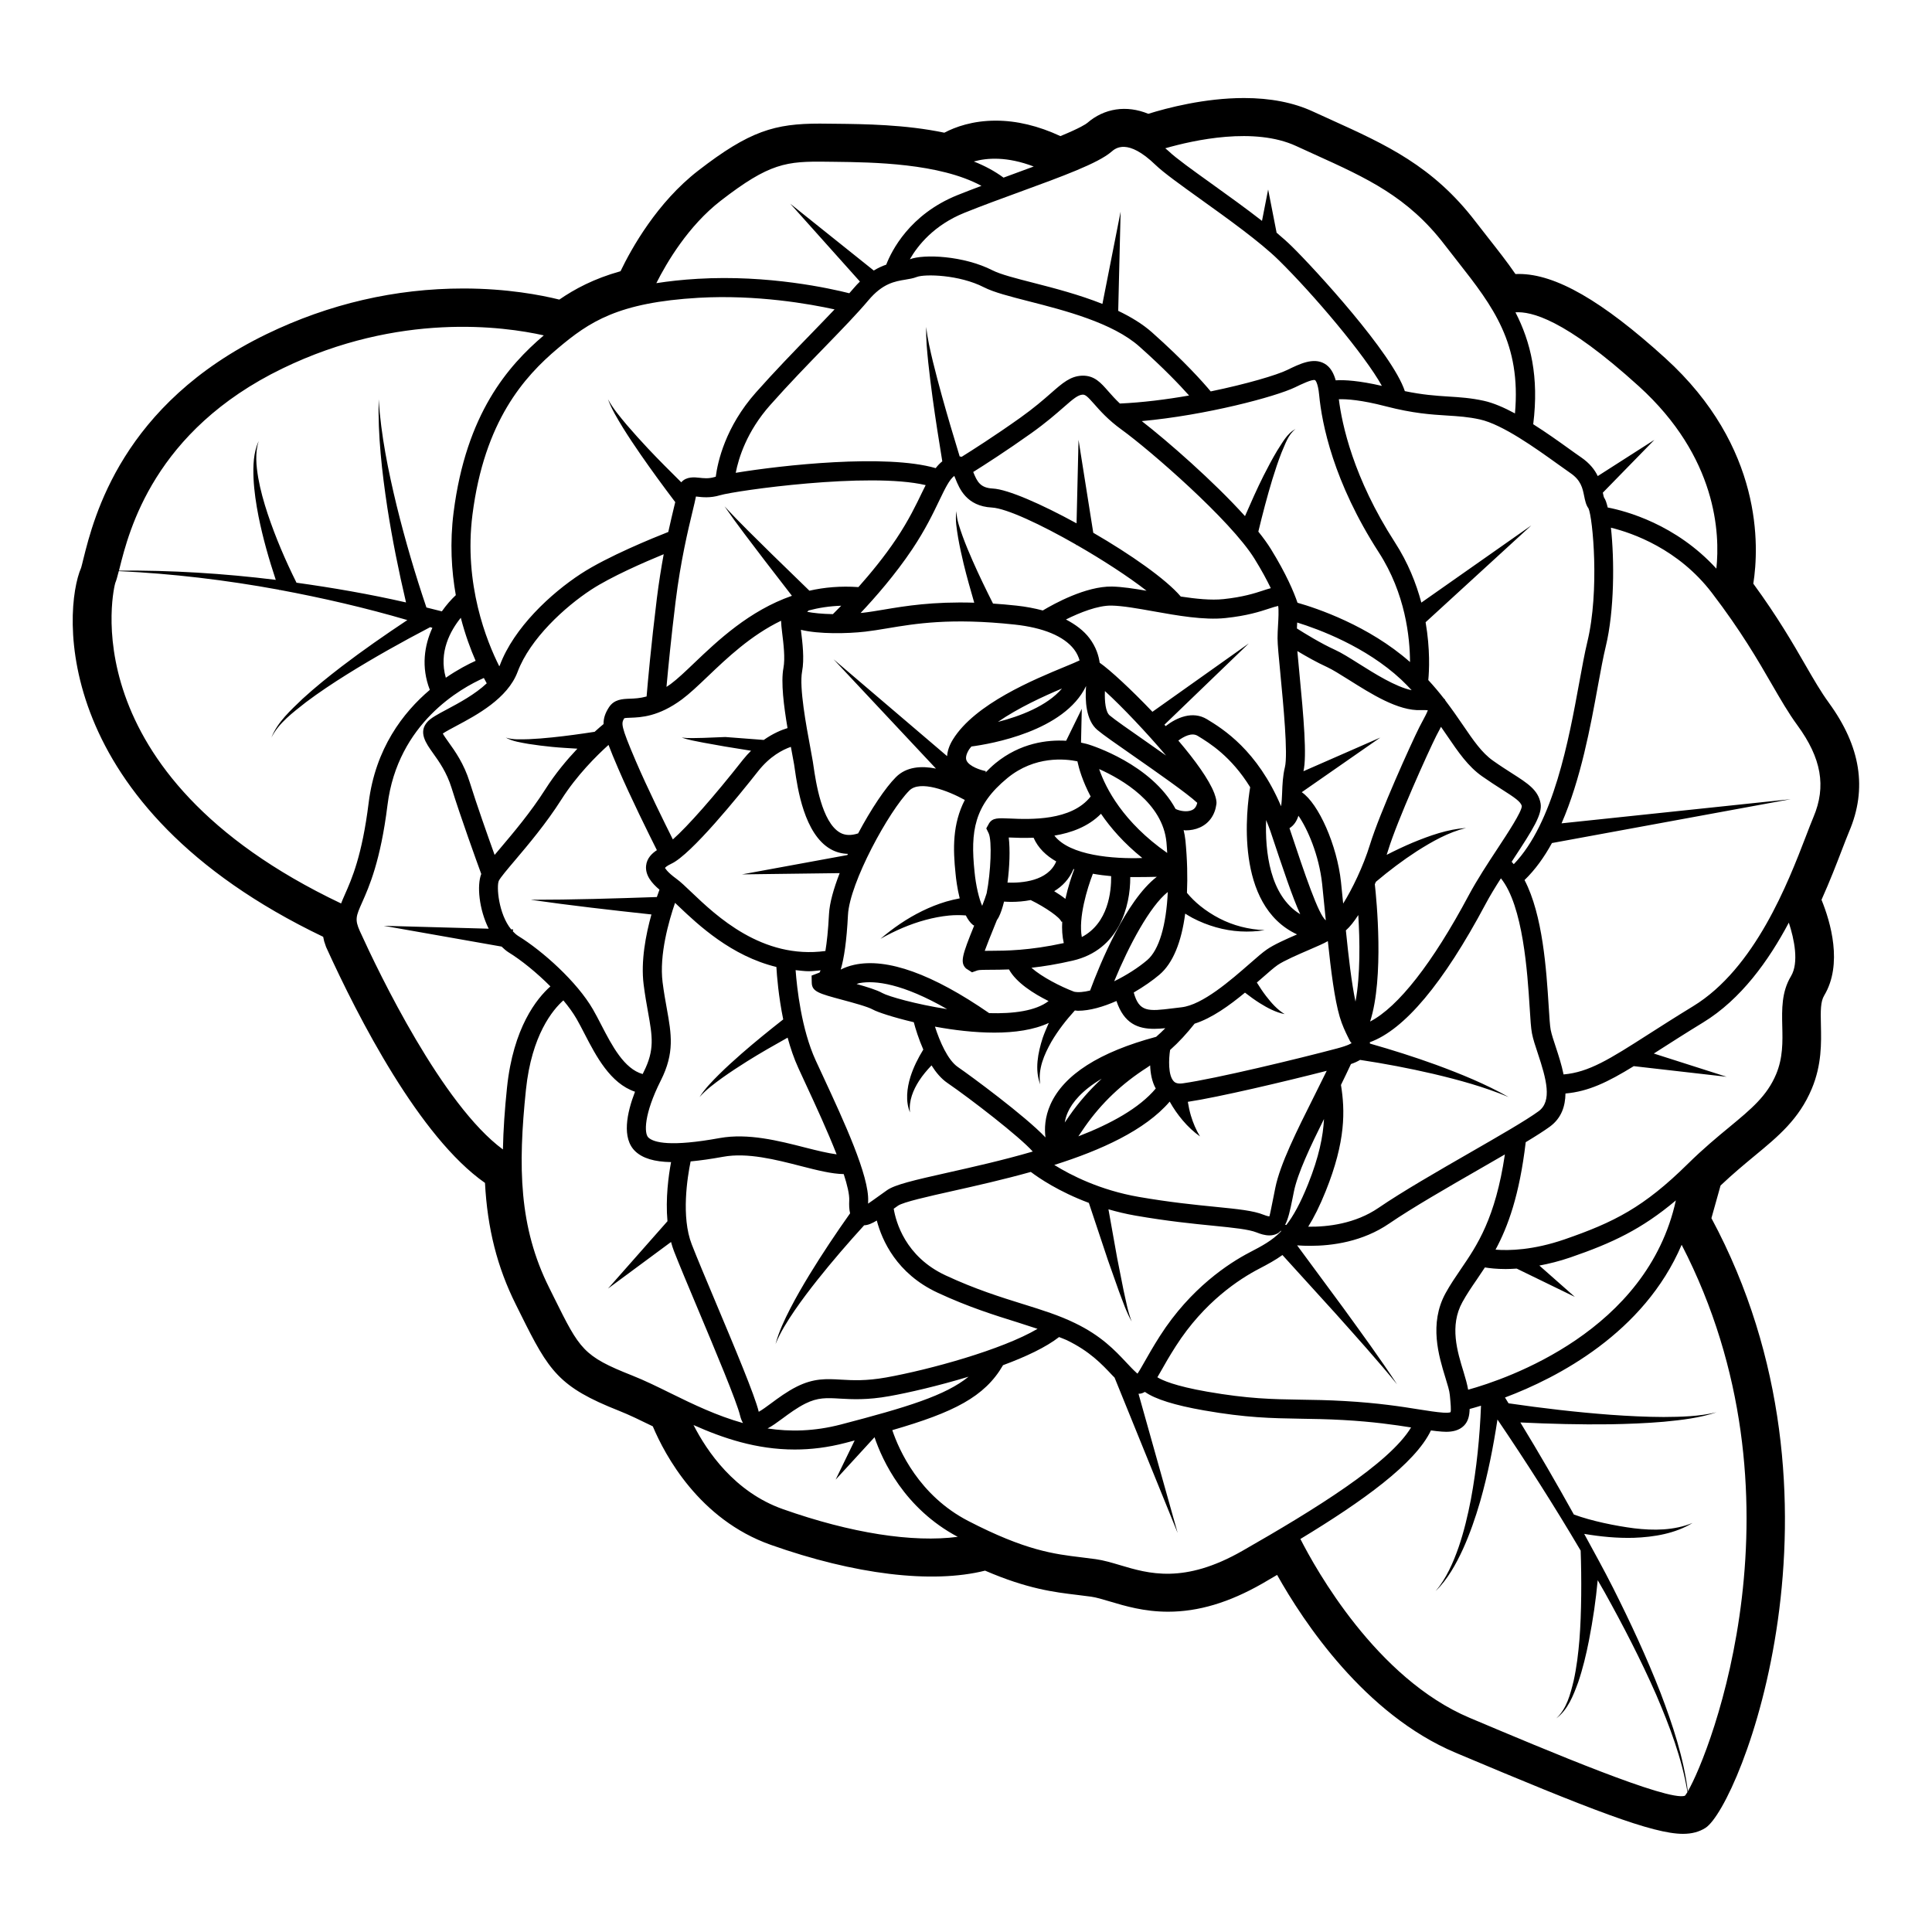 <?xml version="1.0" encoding="UTF-8"?>
<!-- Uploaded to: ICON Repo, www.iconrepo.com, Generator: ICON Repo Mixer Tools -->
<svg fill="#000000" width="800px" height="800px" version="1.1" viewBox="144 144 512 512" xmlns="http://www.w3.org/2000/svg">
 <path d="m628.66 330.23c-2.086-2.848-4.012-6.184-6.238-10.035-3.293-5.715-7.332-12.695-13.777-21.52 1.543-9.785 2.648-36.188-23.355-59.793-16.746-15.199-29.07-22.277-38.758-22.277-0.316 0-0.621 0.004-0.918 0.02-2.231-3.254-4.676-6.348-7.203-9.566-1.113-1.41-2.242-2.848-3.375-4.328-11.297-14.758-23.789-20.418-38.25-26.973l-4.894-2.227c-5.109-2.359-11.23-3.551-18.211-3.551-10.418 0-20.367 2.621-25.367 4.18-5.793-2.383-11.688-1.465-16.168 2.418-0.316 0.266-1.734 1.27-7.125 3.492-5.844-2.719-11.602-4.098-17.129-4.098-6.141 0-10.715 1.664-13.633 3.195-10.348-2.172-21.262-2.289-28.723-2.367l-4.277-0.043c-11.898 0-18.566 1.883-32.23 12.465-10.891 8.43-17.672 20.598-20.582 26.656-7.094 1.98-12.16 4.727-16.219 7.516-4.84-1.199-13.855-2.941-25.414-2.941-18.051 0-35.586 4.066-52.129 12.07-38.344 18.586-45.797 48.418-48.598 59.652-0.266 1.062-0.453 1.891-0.586 2.293-4.867 11.168-8.328 63.078 64.145 97.793l0.266 1.203 0.504 1.496c8.566 18.852 24.801 50.43 42.113 62.523 0.637 12.07 3.238 22.344 8.156 32.188l1.367 2.75c7.43 14.969 10.031 19.141 25.988 25.449 2.781 1.098 5.785 2.57 8.961 4.121 3.184 7.57 12.258 24.691 31.285 31.414 22.172 7.844 42.652 10.367 56.773 6.832 11.289 4.863 18.297 5.699 24.531 6.445 1.195 0.145 2.387 0.289 3.594 0.457 1.344 0.191 3.019 0.695 4.941 1.266 4.055 1.211 9.094 2.715 15.434 2.715 8.031 0 16.168-2.43 24.957-7.453l3.934-2.301c6.961 12.418 23.191 36.969 47.297 47.125 35.945 15.16 52.262 21.496 60.27 21.496 2.344 0 4.293-0.52 5.953-1.578 9.035-5.75 41.594-87.148 1.578-161.58l2.422-8.656c3.246-3.074 6.246-5.562 8.934-7.789 6.367-5.254 11.859-9.789 15.242-17.863 2.656-6.34 2.527-12.172 2.418-16.863-0.098-3.809-0.102-6.227 0.867-7.836 4.988-8.309 1.684-19.492-0.707-25.367 2.242-4.996 4.039-9.664 5.41-13.238 0.734-1.895 1.367-3.547 1.914-4.856 4.844-11.363 3.062-22.543-5.387-34.129zm-12.34 85.719c0.105 4.117 0.195 8.375-1.629 12.727-2.422 5.773-6.602 9.219-12.367 13.992-3.246 2.676-6.918 5.719-11.02 9.754-11.68 11.523-19.547 15.488-32.738 20.043-8.266 2.84-14.629 2.996-18.234 2.707 3.305-6.125 6.344-14.453 8-28.48 2.656-1.598 4.883-3.019 6.402-4.125 3.074-2.254 4.086-5.422 4.133-8.781 6.086-0.527 11.203-3.004 18.098-7.246l24.609 2.816-19.297-6.16c0.422-0.277 0.805-0.52 1.25-0.797 3.367-2.156 7.238-4.637 11.809-7.43 10.078-6.156 17.375-16.402 22.723-26.461 1.445 4.402 2.727 10.609 0.57 14.199-2.519 4.18-2.41 8.785-2.309 13.242zm-328.21-183.07c-9.461 8.062-20.57 20.711-23.902 46.895-1.027 8.07-0.559 15.488 0.586 21.949-1.211 1.133-2.5 2.59-3.699 4.293-1.359-0.359-2.727-0.684-4.086-1.023-2.988-8.82-5.644-17.855-7.883-26.953-2.242-9.266-4.16-18.656-4.777-28.227-0.227 9.598 0.867 19.211 2.301 28.719 1.316 8.43 2.992 16.781 4.953 25.121-9.645-2.203-19.332-3.879-29.086-5.238l0.047-0.02c-2.906-5.824-5.527-11.945-7.613-18.176-1.031-3.129-1.934-6.301-2.508-9.543-0.539-3.219-0.891-6.59 0.105-9.793-1.402 3.066-1.496 6.59-1.355 9.93 0.16 3.379 0.676 6.731 1.32 10.039 1.148 5.703 2.731 11.27 4.57 16.816-13.805-1.699-27.695-2.574-41.559-2.449 0.055-0.207 0.098-0.352 0.152-0.574 2.492-9.98 9.109-36.492 43.223-53.016 30.895-14.973 58.613-11.125 69.211-8.75zm290.21 13.488c20.711 18.801 21.52 39.059 20.535 48.324-10.758-11.789-24.059-15.289-28.793-16.199-0.293-1.219-0.605-2.141-0.945-2.586-0.105-0.188-0.246-0.816-0.352-1.344l13.664-14-15.008 9.602c-0.789-1.648-2.106-3.379-4.398-4.957-0.926-0.629-2.023-1.422-3.266-2.312-2.691-1.934-5.992-4.293-9.438-6.469 1.578-12.59-0.676-21.809-4.707-29.664 4.102-0.238 12.863 1.602 32.707 19.605zm-26.371 233.02c2.527-0.48 5.262-1.137 8.262-2.172 11.039-3.797 18.836-7.453 27.91-15.094-7.602 34.641-44.723 47.309-55.051 50.168-0.23-1.387-0.66-2.91-1.199-4.684-1.684-5.461-3.769-12.254-0.336-18.5 1.137-2.074 2.434-3.984 3.82-5.996 0.711-1.039 1.426-2.106 2.156-3.223 1.266 0.207 3.098 0.422 5.512 0.422 0.898 0 1.898-0.051 2.922-0.117l15.402 7.496zm-20.77 0.887c-1.445 2.125-2.82 4.125-4.082 6.418-4.449 8.113-1.797 16.703-0.055 22.391 0.574 1.867 1.078 3.481 1.168 4.555l0.055 0.543c0.145 1.543 0.344 3.637 0.137 4.062-0.012 0-0.383 0.238-1.91 0.125-1.891-0.137-3.977-0.473-6.516-0.871-4.519-0.727-10.715-1.699-19.629-2.207-4.453-0.258-8.172-0.316-11.699-0.363-7.453-0.117-13.879-0.227-24.719-2.117-8.559-1.496-11.922-3.019-13.215-3.82 0.301-0.508 0.578-0.984 0.918-1.578 0.973-1.734 2.231-3.953 3.977-6.676 7.527-11.766 16.898-17.816 22.059-20.5 2.277-1.188 4.297-2.281 6.191-3.641l14.148 15.578c5.492 6.16 11.02 12.281 16.223 18.676-4.535-6.902-9.418-13.566-14.262-20.258l-12.219-16.559c1.043 0.082 2.207 0.125 3.481 0.125 5.894 0 13.914-1.109 20.93-5.914 6.133-4.195 15.559-9.613 23.875-14.395 2.387-1.367 4.644-2.676 6.777-3.914-2.523 16.945-7.336 24.055-11.633 30.34zm-152.35 28.77c-5.344 0.953-8.867 0.754-11.965 0.574-3.856-0.227-7.184-0.406-11.699 1.848-2.609 1.305-4.938 3.039-6.82 4.43-1.055 0.781-2.414 1.785-3.269 2.242-0.012-0.047-0.02-0.086-0.031-0.109-0.977-4.133-6.332-16.895-11.516-29.227-2.539-6.031-4.867-11.586-6.211-15.035-2.848-7.301-1.145-17.871-0.297-21.98 2.527-0.238 5.387-0.641 8.625-1.23 6.402-1.18 13.93 0.754 20.566 2.457 4.336 1.113 8.191 2.086 11.383 2.133 0.938 2.887 1.531 5.375 1.461 6.988-0.055 1.152-0.031 2.344 0.227 3.406-3.769 5.32-7.356 10.691-10.742 16.223-1.785 2.934-3.508 5.906-5.082 8.949-1.559 3.043-3.059 6.176-3.93 9.48 1.27-3.168 3.113-6.031 5.012-8.836 1.914-2.797 3.965-5.496 6.066-8.148 3.961-4.977 8.133-9.82 12.402-14.496 1.031-0.023 2.125-0.516 3.352-1.258 1.367 5.203 5.234 14.062 16.113 19.121 8.141 3.789 15.094 5.965 21.23 7.875 1.867 0.586 3.562 1.137 5.254 1.703-9.406 5.543-28.57 10.812-40.129 12.891zm21.855-0.207c-6.117 4.988-16.277 8.082-33.852 12.672-7.055 1.832-13.473 1.949-19.418 1.047 1.219-0.641 2.504-1.566 3.926-2.621 1.809-1.34 3.859-2.852 6.07-3.965 3.316-1.652 5.637-1.535 9.16-1.324 3.215 0.18 7.219 0.414 13.145-0.656 4.969-0.883 12.914-2.711 20.969-5.152zm-121.23-118.55c-3.34-4.086-3.934-11.445-3.254-12.883 0.434-0.867 2.297-3.074 4.277-5.406 3.473-4.106 8.238-9.73 12.281-16.09 4.109-6.469 9.34-11.645 12.508-14.496 0.641 1.715 1.484 3.738 2.57 6.262 3.246 7.559 8.102 17.359 10.246 21.629-1.266 0.828-2.664 2.109-2.863 4.141-0.246 2.535 1.535 4.644 3.551 6.332-0.203 0.543-0.441 1.211-0.699 1.949-11.129 0.383-22.273 0.727-33.43 0.727 10.629 1.527 21.305 2.731 31.996 3.891-1.484 5.332-2.852 12.359-2.062 18.582 0.348 2.746 0.77 5.109 1.152 7.234 1.164 6.488 1.809 10.062-1.125 15.879-0.09 0.188-0.188 0.402-0.289 0.598-4.914-1.379-8.117-7.508-10.965-13.02-0.754-1.465-1.484-2.867-2.211-4.125-4.223-7.309-13.324-15.457-19.75-19.418-0.539-0.332-1.012-0.777-1.465-1.246l0.059-0.535zm228.89-11.965c0.102-0.211 0.191-0.422 0.289-0.637 3.422-2.898 7.094-5.672 10.902-8.141 4.035-2.551 8.246-4.957 12.969-6.121-4.875 0.328-9.602 2.016-14.141 3.891-2.344 0.992-4.625 2.07-6.883 3.231 0.152-0.449 0.293-0.863 0.402-1.246 2.434-7.926 10.602-26.016 12.758-30.312 0.281-0.559 0.578-1.117 0.871-1.656 0.121-0.238 0.242-0.473 0.367-0.715 0.535 0.781 1.09 1.57 1.594 2.316 2.984 4.379 5.562 8.16 9.281 10.781 1.996 1.402 3.738 2.519 5.246 3.481 3.414 2.176 5.066 3.281 5.297 4.453-0.051 1.531-3.734 7.141-6.43 11.234-2.551 3.875-5.441 8.273-7.633 12.379-9.617 18.035-18.727 29.625-26.137 33.457 3.746-11.652 1.691-32.414 1.246-36.395zm12.727-43.379c-0.316 0.586-0.637 1.184-0.941 1.789-2.262 4.527-10.508 22.773-13.07 31.086-1.809 5.879-4.781 11.922-7.106 15.633-0.203-2.035-0.395-3.988-0.578-5.719-1.043-9.73-5.93-20.758-10.398-23.789l20.812-14.48-20.359 8.918c0.938-4.039 0.059-14.234-1.094-26.172-0.207-2.109-0.395-4.07-0.527-5.668 2.293 1.375 5.215 3.031 7.875 4.238 1.391 0.637 3.488 1.949 5.703 3.34 5.898 3.703 13.156 8.367 19.215 8.066 0.867-0.023 1.438 0 1.793 0.051-0.27 0.746-0.883 1.887-1.324 2.707zm-28.812 99.562c-4.637 9.25-9.004 17.992-10.281 24.25l-0.383 1.918c-0.523 2.609-1.055 5.316-1.195 5.684-0.086-0.023-0.418 0.012-1.508-0.422-2.762-1.109-6.734-1.5-12.758-2.106-5.379-0.535-12.082-1.203-20.375-2.641-10.219-1.777-17.973-5.734-22.359-8.465 12.34-3.894 24.059-9.18 30.582-16.785 1.023 1.832 2.144 3.426 3.426 4.949 1.367 1.621 2.922 3.09 4.606 4.277-1.074-1.758-1.84-3.606-2.41-5.496-0.359-1.203-0.621-2.449-0.816-3.672 8.152-1.219 25.93-5.43 36.809-8.219-1.098 2.227-2.219 4.469-3.336 6.727zm2.613 6.039c-0.227 4.555-1.32 10.035-4.211 17.242-2.055 5.117-3.883 8.434-5.773 10.848-0.102-0.016-0.215-0.035-0.309-0.051 0.816-1.578 1.316-3.777 1.945-6.938l0.383-1.906c0.969-4.758 4.332-11.895 7.965-19.195zm-73.809 4.887c-5.332-5.656-19.941-16.414-23.199-18.645-2.727-1.867-4.84-6.848-6.09-10.715 4.969 0.922 10.496 1.586 15.766 1.586 5.356 0 10.43-0.715 14.402-2.57-0.559 1.309-1.152 2.606-1.613 3.965-1.27 3.941-2.156 8.418-0.66 12.312-0.641-4.09 1.055-7.894 2.961-11.289 1.75-2.988 3.926-5.773 6.219-8.293 0.277 0.02 0.527 0.082 0.816 0.082 3.148 0 6.742-1.062 10.207-2.59 2 5.992 5.691 7.379 9.992 7.379 0.953 0 1.949-0.074 2.953-0.168-0.762 0.777-1.582 1.551-2.422 2.281-15.027 4.027-24.465 10.035-28 17.898-1.516 3.387-1.629 6.461-1.332 8.766zm-58.898-16.102-2.016-4.352c-3.777-8.254-4.957-19.199-5.305-23.879 1.16 0.109 2.281 0.289 3.492 0.289 1.008 0 2.082-0.145 3.129-0.238-0.191 0.438-0.309 0.586-0.266 0.59l-2.117 0.801 0.039 1.891c0.051 2.367 1.914 2.871 8.098 4.535 3.012 0.812 6.762 1.824 8.148 2.602 1.145 0.641 5.285 2.035 10.797 3.332 0.441 1.691 1.27 4.387 2.519 7.246-1.414 2.312-2.602 4.672-3.406 7.215-0.945 3.059-1.34 6.539-0.117 9.438-0.363-3.102 0.855-5.953 2.414-8.395 0.945-1.457 2.086-2.805 3.285-4.066 1.164 1.848 2.539 3.5 4.152 4.613 6.16 4.223 19.199 14.289 22.68 18.219-7.984 2.328-15.957 4.109-22.348 5.547-9.23 2.066-14.141 3.219-16.246 4.68-0.938 0.648-1.797 1.273-2.602 1.855-0.797 0.57-1.703 1.23-2.445 1.723 0.004-0.18 0.004-0.379 0.016-0.605 0.309-6.723-6.461-21.312-11.902-33.039zm11.09-117.93c1.84-0.211 3.75-0.527 5.836-0.875 7.496-1.258 16.828-2.828 33.762-1.012 7.617 0.816 13.07 3.078 15.766 6.551 0.812 1.055 1.215 2.051 1.484 2.953-0.727 0.359-2.273 1.004-3.719 1.602-8.383 3.461-23.996 9.898-29.84 19.336-1.043 1.676-1.461 3.16-1.551 4.43l-30.098-25.668 27.141 28.965c-3.84-0.762-7.809-0.527-10.602 2.266-2.812 2.805-6.637 8.559-10.02 14.914-1.875 0.605-3.465 0.562-4.801-0.203-4.852-2.769-6.422-13.543-7.019-17.602l-0.188-1.246c-0.152-0.957-0.395-2.266-0.684-3.797-1.031-5.527-2.957-15.82-2.16-20.051 0.641-3.359 0.102-7.707-0.297-10.883-0.004-0.055-0.012-0.105-0.02-0.168 4.836 1.176 12.285 1.02 17.008 0.488zm-15.348-5.262 0.395-0.359c2.695-0.715 5.566-1.152 8.629-1.254-0.945 0.969-1.707 1.742-2.207 2.231-2.863-0.047-5.223-0.301-6.816-0.617zm125.42 16.566c0.762 7.93 2.039 21.199 1.184 24.625-0.559 2.277-0.66 4.676-0.734 6.793-0.039 1.047-0.105 2.453-0.277 3.551-6.309-14.863-15.41-20.5-19.629-23.062-3.824-2.316-8.062-0.438-10.953 1.809-0.105-0.121-0.227-0.242-0.332-0.363l22.359-21.543-25.539 18.121c-5.707-5.984-11.246-11.098-13.98-13.004-0.246-1.793-0.938-4.156-2.711-6.504-1.523-2.012-3.672-3.613-6.227-4.957 3.668-1.828 8.469-3.75 12.102-3.68 2.949 0.059 6.914 0.766 11.105 1.516 6.266 1.117 13.383 2.394 19.07 1.785 5.769-0.609 9.113-1.703 11.551-2.504 0.961-0.316 1.75-0.57 2.414-0.707 0.188 1.195 0.059 3.562-0.035 5.078-0.074 1.203-0.133 2.41-0.133 3.488-0.004 1.586 0.332 5.106 0.766 9.559zm5.246 63.578c-8.125-4.977-9.336-16.707-9.039-24.953 0.363 0.945 0.754 1.809 1.102 2.836 3.519 10.547 5.883 17.609 7.938 22.117zm-2.848-22.801c1.215-0.762 1.941-1.926 2.371-3.301 2.41 3.465 5.461 10.414 6.289 18.098 0.227 2.156 0.473 4.613 0.727 7.227 0.086 0.785 0.156 1.586 0.238 2.387-1.934-1.453-5.492-12.008-9.625-24.41zm-115.31 36.195c-1.438 0.312-2.621 0.766-3.613 1.273 0.875-2.973 1.566-7.5 1.918-14.469 0.438-8.559 10.891-27.605 16.27-32.984 2.82-2.828 10.293 0.07 14.691 2.5-3.285 6.414-3.144 12.941-2.445 19.574 0.109 1.223 0.43 3.844 1.094 6.508-1.23 0.223-2.402 0.516-3.594 0.852-2.211 0.66-4.328 1.512-6.359 2.504-4.047 1.984-7.715 4.523-11.047 7.367 3.82-2.156 7.828-3.906 11.945-5.012 2.055-0.555 4.137-0.957 6.203-1.16 1.5-0.145 3.055-0.141 4.473-0.031 0.527 1.043 1.152 1.949 1.906 2.535 0.098 0.074 0.207 0.09 0.309 0.156-3.195 7.875-3.789 9.789-2.16 11.367l1.586 1.02 1.473-0.52c0.434-0.145 2.066-0.152 3.512-0.156 1.32 0 2.941-0.016 4.816-0.09 1.914 3.5 6.559 6.438 10.488 8.383-3.387 2.609-9.297 3.387-15.738 3.199-15.004-10.359-27.039-14.703-35.727-12.816zm24.59 11.754c-8.328-1.301-15.566-3.367-17.18-4.266-1.484-0.832-4.066-1.617-6.828-2.394 0.277-0.074 0.473-0.176 0.785-0.242 4.156-0.762 11.406 0.113 23.223 6.902zm36.816-85.629c-0.293 3.793-0.059 9.055 2.977 11.633 1.441 1.23 5.098 3.773 9.719 6.992 5.773 4.031 14.188 9.898 16.766 12.332-0.266 1.234-0.898 1.703-1.375 1.918-1.344 0.605-3.266 0.25-4.367-0.297-6.434-11.891-22.309-16.852-23.062-17.086-0.117-0.039-0.855-0.262-1.996-0.492l0.203-8.961-4.144 8.469c-4.918-0.289-12.121 0.523-18.781 5.992-0.969 0.801-1.758 1.605-2.574 2.414l0.066-0.363c-1.367-0.242-4.414-1.25-5.106-2.801-0.316-0.715-0.09-1.707 0.684-2.957 0.16-0.262 0.422-0.508 0.605-0.766 5.098-0.672 24.652-4.027 30.387-16.027zm-23.367 9.512c5.406-3.727 12.055-6.769 16.984-8.852-3.965 4.66-11.176 7.367-16.984 8.852zm28.359-8.176c4.578 4.18 11.043 11 16.207 17.098-1.754-1.238-3.613-2.539-5.613-3.941-4.152-2.891-8.074-5.629-9.34-6.707-1.059-0.883-1.367-3.629-1.254-6.449zm-13.387 38.312c4.438-0.742 8.973-2.359 12.348-5.789 2.551 3.738 6.062 7.773 10.953 11.723-7.621 0.266-19.203-0.613-23.301-5.934zm15.039 10.738c0.059 4.055-0.746 12.438-7.773 16.141-0.953-5.117 1.441-12.941 2.934-16.777 1.625 0.293 3.254 0.5 4.84 0.637zm-27.137-10.242h0.031c1.672 0.074 3.981 0.16 6.551 0.066 1.199 2.746 3.356 4.769 6 6.281-2.195 5.246-9.141 5.75-12.914 5.606 0.555-4.184 0.715-8.715 0.332-11.953zm0.262-5.027c-3.109-0.141-4.516-0.203-5.461 1.254l-0.754 1.359 0.621 1.281c0.945 1.945 0.562 10.414-0.523 15.906-0.211 0.75-0.672 1.988-1.188 3.34-0.828-1.82-1.684-5.445-2.019-8.984-1.133-10.828-0.098-17.648 8.699-24.875 7.285-5.981 15.355-5.098 18.555-4.438 0.414 1.934 1.371 5.266 3.512 9.324-5.078 6.496-16.016 6.082-21.441 5.832zm-4.266 29.055c0.316-0.777 0.605-1.492 0.871-2.152 0.156-0.238 0.316-0.457 0.457-0.73 0.543-1.047 1.023-2.5 1.43-4.156 0.621 0.039 1.254 0.074 1.926 0.074 1.629 0 3.379-0.141 5.133-0.48 3.996 1.945 7.836 4.676 8.098 5.703l0.258 0.031c-0.105 1.961 0 3.883 0.414 5.664-9.148 2-15.496 2.035-19.336 2.047-0.59 0-1.129 0-1.613 0.012 0.66-1.828 1.633-4.199 2.363-6.012zm16.047-9.797c2.191-1.328 4.016-3.223 5.117-5.875 0.07 0.02 0.125 0.035 0.195 0.055-0.672 1.773-1.629 4.613-2.344 7.856-0.918-0.734-1.941-1.402-2.969-2.035zm11.914-32.363c6.172 2.762 16.859 9.004 17.84 19.418 0.102 0.961 0.125 1.875 0.195 2.812-11.652-8.148-16.258-17.062-18.035-22.23zm-17.941 52.656c3.148-0.348 6.777-0.926 10.965-1.898 12.258-2.852 15.27-14.379 15.219-22.141 0.316 0 0.648 0.012 0.945 0.012 2.031 0 4.301-0.035 6.086-0.074-8.238 6.344-15.133 23.262-17.672 30.133-1.641 0.402-3.109 0.543-4.231 0.316-3.539-1.332-8.586-3.918-11.312-6.348zm36.133-20.082c-0.406 8.793-2.289 15.352-5.461 18.055-2.414 2.055-5.578 4.055-8.746 5.606 3.914-9.508 9.469-19.91 14.207-23.66zm-2.191 21.898c3.547-3.023 5.809-8.605 6.801-16.164 0.641 0.387 1.273 0.785 1.945 1.145 1.996 1.043 4.09 1.875 6.211 2.473 4.266 1.219 8.711 1.445 12.914 0.762-4.258-0.156-8.375-1.234-12-3.109-1.805-0.934-3.512-2.039-5.074-3.301-1.301-1.047-2.539-2.273-3.527-3.473 0.188-4.188 0.086-8.793-0.402-13.863-0.098-0.957-0.273-1.875-0.48-2.769 0.168 0.012 0.324 0.074 0.504 0.074 1.285 0 2.602-0.23 3.797-0.77 2.445-1.098 4.004-3.293 4.387-6.191 0.102-0.746-0.137-1.734-0.551-2.832l0.039-0.023-0.07-0.07c-1.359-3.566-5.039-8.66-9.508-13.914 1.461-1.074 3.551-2.203 5.109-1.258 3.199 1.941 8.887 5.461 13.93 13.613-0.922 5.473-4.266 31.266 12.426 39.016-3.023 1.305-6.172 2.719-8.016 4-1.098 0.75-2.66 2.109-4.535 3.754-4.984 4.352-12.508 10.938-18.086 11.559l-2.266 0.273c-6.543 0.816-8.941 1.055-10.379-4.191 2.633-1.531 5.019-3.199 6.832-4.738zm27.457-101.79c-2.227 0.73-5.285 1.727-10.516 2.281-3.266 0.344-7.269-0.074-11.309-0.684-3.961-4.656-13.406-11.227-23.191-16.902l-3.906-24.633-0.523 22.133c-9.324-5.106-18.223-9.012-22.184-9.219-3.32-0.172-4.156-1.785-5.199-4.387 2.891-1.809 8.758-5.562 15.348-10.254 3.93-2.797 6.629-5.164 8.605-6.891 2.609-2.289 3.82-3.293 5.066-3.352 0.711 0 1.25 0.465 3.004 2.453 1.57 1.785 3.707 4.227 7.309 6.832 7.391 5.344 28.883 23.961 35.227 34.234 1.891 3.055 3.254 5.606 4.301 7.769-0.66 0.176-1.32 0.383-2.031 0.617zm-71.898-21.992c3.871 0.207 13.059 4.523 22.328 9.828l-0.004 0.125 0.195-0.012c6.863 3.941 13.707 8.383 18.488 12.117-3.375-0.586-6.535-1.062-9.176-1.117-6.906-0.105-15.34 4.551-18.324 6.34-2.125-0.559-4.418-1.012-6.961-1.285-2.191-0.238-4.266-0.414-6.231-0.543-1.875-3.719-3.707-7.492-5.394-11.32-0.938-2.133-1.84-4.277-2.637-6.457-0.75-2.188-1.641-4.383-1.652-6.727-0.414 2.336 0.082 4.731 0.434 7.047 0.406 2.332 0.918 4.641 1.465 6.934 0.836 3.457 1.82 6.867 2.805 10.289-10.992-0.328-18.27 0.875-23.922 1.828-1.988 0.332-3.809 0.641-5.562 0.84-0.215 0.023-0.414 0.031-0.629 0.055 3.777-4 9.184-10.152 13.715-16.938 3.426-5.133 5.496-9.441 7.152-12.902 1.512-3.141 2.648-5.512 3.961-6.488 0.105 0.25 0.215 0.535 0.316 0.777 1.016 2.535 2.91 7.258 9.633 7.609zm-42.742 90.52c1.426 0.816 2.969 1.215 4.594 1.266-0.051 0.105-0.098 0.207-0.141 0.309l-27.926 5.125 25.891-0.332c-1.594 4.098-2.676 7.918-2.828 10.836-0.227 4.438-0.578 7.523-0.953 9.801-16.762 2.266-28.938-9.324-35.504-15.586-1.602-1.531-2.871-2.742-3.945-3.523-2.656-1.93-3.008-2.887-3.062-2.902 0.055-0.086 0.387-0.516 1.699-1.125 5.223-2.422 17.801-17.945 22.969-24.5 3.133-3.984 6.535-5.719 8.691-6.465 0.066 0.328 0.125 0.684 0.188 1.004 0.281 1.477 0.52 2.742 0.672 3.672l0.172 1.168c0.742 5.172 2.508 17.262 9.484 21.254zm67.41 73.566c4.394-6.273 9.793-11.41 16.504-15.699 0.293-0.176 0.516-0.371 0.785-0.551 0.074 2.055 0.453 4.293 1.484 6.133-4.363 5.215-11.922 9.355-20.512 12.672 0.535-0.797 1.098-1.633 1.738-2.555zm-4.117-2.894c-0.441 0.629-0.836 1.211-1.219 1.785 0.145-0.867 0.383-1.785 0.816-2.734 1.16-2.59 3.75-5.773 8.973-8.879-3.188 2.973-6.051 6.211-8.57 9.828zm30.094-8.602c-1.688 0.246-2.246-0.332-2.457-0.559-1.492-1.582-1.32-5.856-0.945-8.277 2.383-2.125 4.445-4.398 6.492-6.973 4.535-1.43 9.219-4.801 13.352-8.223 1.266 0.984 2.551 1.918 3.894 2.769 2.055 1.285 4.277 2.473 6.621 2.922-2.023-1.23-3.531-2.988-4.934-4.793-0.883-1.148-1.672-2.352-2.434-3.578 0.484-0.406 0.957-0.828 1.406-1.219 1.699-1.48 3.098-2.727 4.086-3.406 1.691-1.164 5.402-2.769 8.383-4.055 2.223-0.957 3.828-1.652 4.938-2.289 0.816 7.828 1.789 15.457 3.141 20.047 0.66 2.242 1.496 3.953 2.172 5.332 0.379 0.762 0.785 1.723 1.039 1.578-0.102 0.105-0.73 0.637-3.961 1.496-9.953 2.648-32.098 8.004-40.793 9.227zm43.18-40.527c1.09-0.957 2.207-2.387 3.293-4.07 0.398 6.621 0.586 15.91-0.746 22.945-1.035-4.871-1.855-12.027-2.547-18.875zm3.387-70.707c-2.453-1.547-4.578-2.883-6.289-3.656-3.664-1.664-8.012-4.336-10.07-5.648 0.012-0.211 0.016-0.406 0.023-0.621 0.02-0.332 0.023-0.637 0.047-0.957 5.648 1.75 18.141 6.344 27.559 15.121 1.012 0.945 1.891 1.883 2.777 2.816-4.309-0.906-9.805-4.394-14.047-7.055zm-16.203-16.121c-0.945-2.781-2.941-7.559-7.082-14.277-0.875-1.406-1.996-2.953-3.301-4.574 1.117-4.641 2.336-9.309 3.727-13.891 0.734-2.367 1.508-4.727 2.41-7.031 0.984-2.211 1.734-4.762 3.719-6.266-2.281 1.188-3.481 3.656-4.852 5.715-1.301 2.168-2.473 4.398-3.613 6.644-1.77 3.516-3.344 7.113-4.926 10.723-8.328-9.234-20.488-19.844-27.355-25.184 16.883-1.535 35.438-6.434 40.699-8.988 1.367-0.672 4.551-2.211 5.231-1.859 0.012 0.004 0.754 0.52 1.078 3.918 0.715 7.543 3.715 22.988 15.824 41.75 7.043 10.918 8.23 22.516 8.254 29.031-10.98-9.691-24.77-14.281-29.812-15.711zm-47.074-52.797c-1.23-1.168-2.211-2.266-3.047-3.219-1.949-2.207-3.652-4.277-7.008-4.16-3.066 0.133-5.106 1.906-8.168 4.594-1.996 1.75-4.488 3.926-8.207 6.578-6.785 4.828-12.828 8.664-15.504 10.332-0.168-0.07-0.352-0.055-0.523-0.102-1.629-5.324-3.223-10.676-4.711-16.051-0.832-3.012-1.633-6.035-2.379-9.07-0.715-3.043-1.473-6.082-1.758-9.199-0.137 3.144 0.215 6.289 0.52 9.41 0.328 3.129 0.727 6.246 1.148 9.359 0.77 5.629 1.652 11.23 2.574 16.848-0.637 0.5-1.215 1.109-1.75 1.805-13.168-3.824-40.727-0.789-52.992 1.238 0.766-3.914 2.91-10.941 9.125-17.941 4.961-5.598 10.066-10.852 14.566-15.488 4.566-4.707 8.508-8.77 11.457-12.273 3.789-4.508 7.004-5.031 9.836-5.496 1.062-0.176 2.055-0.336 3.004-0.707 2.106-0.816 11.227-0.625 17.781 2.731 2.621 1.34 6.762 2.398 12.004 3.742 9.332 2.387 22.102 5.652 29.191 11.957 6.402 5.688 10.672 10.176 13.18 12.988-6.031 1.059-12.391 1.863-18.34 2.125zm-51.469 21.625c-0.301 0.609-0.594 1.188-0.918 1.855-1.594 3.32-3.578 7.445-6.805 12.289-3.188 4.781-6.891 9.266-10.098 12.879-4.684-0.328-9.008 0.047-12.988 0.957l-10.016-9.742c-4.203-4.16-8.465-8.266-12.473-12.609 3.367 4.883 7.008 9.559 10.586 14.277l7.269 9.422c-11.32 3.945-19.66 11.871-25.867 17.789-2.402 2.297-4.481 4.277-6.277 5.606-0.383 0.281-0.734 0.508-1.098 0.746 0.438-4.875 1.246-13.176 2.418-22.66 1.336-10.766 3.309-18.965 4.492-23.859 0.395-1.633 0.699-2.926 0.898-3.934 0.102 0.012 0.188 0.02 0.277 0.031 1.406 0.168 3.531 0.406 6.102-0.363 4.062-1.219 39.488-6.238 54.496-2.684zm-64.578 56.77c2.047-1.523 4.231-3.602 6.762-6.012 5.184-4.949 11.473-10.941 19.492-14.82 0.035 0.898 0.125 1.898 0.289 3.188 0.352 2.848 0.836 6.742 0.344 9.332-0.715 3.773 0.105 10.156 1.082 15.93-1.652 0.5-3.883 1.441-6.301 3.141l-10.184-0.777-5.785 0.23c-1.93 0.023-3.871 0.152-5.777-0.074 1.844 0.637 3.777 0.941 5.68 1.328l5.738 1.027 6.961 1.125c-0.707 0.711-1.406 1.457-2.098 2.328-7.785 9.891-14.68 17.688-18.625 21.176-2.242-4.481-6.769-13.648-9.82-20.766-4.109-9.586-3.848-9.992-3.059-11.34 0.227-0.098 1.062-0.125 1.672-0.145 2.762-0.102 7.414-0.27 13.629-4.871zm-6.68-26.578c-1.484 12.012-2.387 22.062-2.699 25.82-1.758 0.488-3.215 0.539-4.438 0.586-1.949 0.07-4.156 0.145-5.547 2.293-0.977 1.516-1.441 2.848-1.422 4.43-0.598 0.492-1.367 1.152-2.363 2.051-3.727 0.574-7.496 1.098-11.262 1.484-2.051 0.211-4.106 0.383-6.168 0.473-2.039 0.035-4.141 0.207-6.117-0.422 1.84 1.031 4 1.301 6.039 1.676 2.07 0.332 4.152 0.578 6.238 0.789 2.227 0.223 4.473 0.324 6.699 0.473-2.769 2.934-5.836 6.574-8.508 10.781-3.863 6.074-8.5 11.547-11.879 15.543-0.559 0.664-1.062 1.266-1.547 1.832-1.797-4.996-4.75-13.34-6.606-19.297-1.516-4.875-3.883-8.195-5.629-10.625-0.543-0.766-1.199-1.676-1.496-2.246 0.73-0.504 2.254-1.32 3.527-1.996 5.438-2.898 13.645-7.269 16.297-14.355 3.309-8.82 12.566-17.234 19.488-21.766 5.297-3.461 14.027-7.266 19.227-9.406-0.645 3.523-1.289 7.477-1.836 11.883zm1.078 127.56c3.68-7.332 2.797-12.246 1.578-19.039-0.371-2.051-0.781-4.324-1.117-6.969-0.922-7.281 1.664-16.277 3.301-21.039 0.297 0.277 0.551 0.516 0.867 0.82 5.324 5.078 14.062 13.266 25.988 16.168 0.137 2.398 0.57 7.809 1.812 13.898-3.754 2.953-7.445 5.934-11.027 9.062-2.016 1.77-4.004 3.562-5.918 5.453-1.891 1.891-3.809 3.82-5.238 6.082 1.762-1.996 3.91-3.57 6.047-5.125 2.156-1.535 4.375-2.988 6.613-4.394 3.5-2.191 7.094-4.231 10.688-6.246 0.75 2.754 1.684 5.531 2.863 8.09l2.019 4.379c2.523 5.441 5.723 12.363 8.105 18.461-2.359-0.316-5.219-1.008-8.254-1.785-7.133-1.828-15.215-3.883-22.711-2.539-13 2.371-17.469 1.23-18.922-0.137-1.137-1.07-1.238-6.117 3.305-15.141zm96.074 59.312c-5.984-1.867-12.773-3.984-20.609-7.637-10.727-4.984-13.195-14.277-13.754-17.664 0.379-0.277 0.73-0.523 1.133-0.805 1.402-0.969 8.051-2.457 14.48-3.894 6.203-1.387 13.43-3.019 20.723-5.055 2.125 1.605 7.41 5.223 15.375 8.203l5.059 15.184 2.906 8.219c1.043 2.707 1.945 5.496 3.387 8.031-1.047-2.691-1.535-5.562-2.176-8.379l-1.684-8.504-2.297-12.848c2.242 0.645 4.594 1.223 7.148 1.668 8.473 1.473 15.277 2.156 20.738 2.695 5.391 0.539 9.297 0.938 11.391 1.773 0.988 0.395 2.172 0.781 3.367 0.781 0.742 0 1.496-0.152 2.207-0.535 0.363-0.195 0.621-0.508 0.91-0.77l-0.066 0.277c-2.383 2.438-4.969 3.805-8.344 5.562-5.356 2.797-15.566 9.375-23.719 22.133-1.805 2.828-3.102 5.129-4.117 6.914-0.664 1.164-1.344 2.379-1.82 3.055-0.086-0.07-0.176-0.152-0.289-0.246-0.891-0.805-1.754-1.734-2.676-2.715-2.953-3.148-6.621-7.07-13.598-10.434-4.148-2.027-8.566-3.418-13.676-5.012zm118.32-40.145c-8.398 4.832-17.914 10.305-24.215 14.617-6.156 4.203-13.426 5.059-18.625 4.992 1.523-2.434 3.043-5.453 4.648-9.441 5.324-13.23 5.129-21.363 4.035-28.137 0.922-1.863 1.793-3.703 2.648-5.531 0.941-0.316 1.738-0.695 2.422-1.098 6.465 0.973 12.969 2.207 19.387 3.699 6.766 1.602 13.504 3.445 19.965 6.141-6.102-3.457-12.645-6.121-19.246-8.551-5.758-2.09-11.578-3.93-17.492-5.613-0.012-0.121-0.023-0.242-0.039-0.359 9.133-3.293 19.426-15.516 30.656-36.578 1.18-2.223 2.609-4.551 4.086-6.856 5.894 7.269 7.043 25.148 7.617 34.195 0.195 3.188 0.344 5.492 0.609 6.863 0.293 1.551 0.906 3.387 1.559 5.34 2.262 6.801 3.859 12.645 0.215 15.312-3.293 2.414-10.555 6.586-18.23 11.004zm11.078-77.102c0.145-0.23 0.316-0.492 0.469-0.727 5.234-7.957 7.723-11.906 7.188-14.809-0.656-3.496-3.402-5.25-7.547-7.898-1.445-0.926-3.141-2.004-5.047-3.356-2.977-2.098-5.203-5.359-8.02-9.496-1.34-1.965-2.863-4.16-4.613-6.457-0.039-0.07-0.031-0.145-0.074-0.215-0.098-0.152-0.25-0.223-0.352-0.359-1.215-1.57-2.578-3.188-4.098-4.84 0.238-2.41 0.527-8.152-0.711-15.324l28.016-25.664-29.145 20.461c-1.359-5.082-3.527-10.59-7.027-16-11.023-17.09-14.02-31.297-14.836-37.891 2.047-0.07 5.906 0.172 12.41 1.863 7.281 1.891 12.07 2.191 16.281 2.453 2.992 0.188 5.57 0.348 8.68 1.031 6 1.32 14.809 7.648 20.645 11.836 1.273 0.918 2.414 1.734 3.352 2.379 2.801 1.91 3.215 3.996 3.629 6.016 0.246 1.219 0.504 2.484 1.164 3.34 1.133 2.469 2.977 21.844-0.312 35.414-0.707 2.91-1.379 6.641-2.156 10.852-2.731 14.949-6.793 37.105-17.336 48.031-0.195-0.223-0.367-0.445-0.559-0.641zm0.875-118.82c-2.867-1.547-5.699-2.781-8.223-3.34-3.481-0.766-6.387-0.945-9.445-1.137-3.336-0.211-6.82-0.457-11.516-1.43-3.289-10.004-23.875-32.391-29.918-38.336-1.188-1.168-2.578-2.394-4.066-3.648l-2.242-11.453-1.629 8.32c-4.203-3.281-8.914-6.66-13.285-9.801-4.918-3.523-9.551-6.848-11.395-8.625-0.332-0.324-0.629-0.523-0.953-0.816 7.648-2.195 23.617-5.707 34.68-0.602l4.934 2.254c13.77 6.238 24.652 11.168 34.422 23.922 1.16 1.516 2.324 2.988 3.465 4.445 9.395 11.961 16.832 21.688 15.172 40.246zm-83.262-56.727c7.008 5.019 15.723 11.266 20.625 16.082 9.273 9.098 22.887 25.223 27.371 33.348-5.984-1.379-9.926-1.629-12.238-1.473-0.504-1.789-1.34-3.512-2.992-4.438-2.973-1.664-6.484 0.055-9.91 1.719-2.734 1.328-10.664 3.688-20.223 5.656-1.98-2.367-6.918-7.965-15.578-15.664-2.527-2.242-5.613-4.086-8.934-5.684l0.637-26.285-4.82 24.445c-6.144-2.445-12.707-4.156-18.156-5.551-4.742-1.215-8.848-2.262-10.965-3.344-7.664-3.906-18.246-4.352-21.902-2.938h-0.012c2.144-3.723 6.434-9.074 14.496-12.324 4.672-1.883 9.809-3.762 14.797-5.582 11.047-4.039 20.602-7.527 24.137-10.594 1.055-0.918 4.262-3.672 11.707 3.527 2.113 2.035 6.676 5.309 11.961 9.098zm-49.535-6.766c-0.906 0.332-1.82 0.676-2.734 1.008-2.352-1.727-4.988-3.148-7.875-4.277 3.523-0.992 8.855-1.352 15.871 1.328-1.734 0.652-3.496 1.301-5.262 1.941zm-8.59 3.188c-2.172 0.816-4.312 1.633-6.352 2.453-12.699 5.117-17.492 14.836-18.879 18.426-1.043 0.363-2.152 0.855-3.301 1.562l-22.121-17.699 18.449 20.617c-0.539 0.527-1.082 1.094-1.629 1.742-0.363 0.434-0.789 0.906-1.188 1.359-4.984-1.258-21.402-4.934-40.164-3.828-4.117 0.238-7.691 0.645-10.973 1.152 2.766-5.496 8.48-15.195 17.062-21.84 12.957-10.027 17.367-10.496 28.184-10.34l2.035 0.023c10.062 0.121 27.766 0.344 38.875 6.371zm-74.902 29.66c15.34-0.863 29.332 1.617 35.98 3.078-1.863 1.969-3.918 4.09-6.125 6.367-4.535 4.676-9.684 9.969-14.723 15.652-8.102 9.133-10.125 18.395-10.641 22.324-0.09 0.023-0.246 0.055-0.316 0.082-1.578 0.48-2.902 0.316-4.074 0.188-1.137-0.125-3.406-0.387-4.746 1.211-2.973-2.953-5.953-5.906-8.82-8.961-1.918-2.051-3.809-4.133-5.633-6.266-1.793-2.156-3.629-4.301-4.969-6.785 0.969 2.664 2.484 5.106 3.949 7.527 1.5 2.414 3.078 4.769 4.691 7.106 2.961 4.281 6.035 8.469 9.184 12.629-0.102 0.418-0.188 0.781-0.309 1.27-0.43 1.785-0.961 4.019-1.535 6.637-3.949 1.551-16.133 6.492-23.191 11.109-7.926 5.18-17.719 14.258-21.445 24.207-0.039 0.102-0.105 0.191-0.145 0.293-3.316-6.574-9.465-21.734-7.117-40.184 3.164-24.848 13.734-36.59 22.582-44.047 8.406-7.094 16.012-12.203 37.402-13.438zm-59.145 96.207c-1.93 0.867-4.746 2.324-7.898 4.484-1.965-6.805 1.258-12.543 3.969-15.887 1.172 4.512 2.598 8.367 3.93 11.402zm-52.191-18.848c0.016 0 0.035 0.004 0.055 0.012 0.012 0.031 0.02 0.066 0.031 0.098l0.141-0.059c11.406 2.125 22.777 4.75 33.867 8-5.934 3.949-11.77 7.996-17.426 12.316-3.527 2.711-6.996 5.5-10.289 8.508-3.164 3.055-6.664 6.141-8.312 10.316 2.019-3.965 5.723-6.641 9.125-9.344 3.512-2.644 7.184-5.074 10.918-7.41 7.168-4.465 14.582-8.613 22.043-12.508 0.195 0.059 0.387 0.121 0.578 0.18-2.121 4.648-3.027 10.359-0.676 16.438-7.082 5.996-14.418 15.516-16.211 29.93-1.742 14.035-4.488 20.211-6.301 24.297-0.371 0.84-0.711 1.617-1.004 2.379-72.84-34.613-60.051-84.445-59.848-84.926 0.273-0.621 0.578-1.75 0.938-3.148 14.238 0.66 28.395 2.363 42.371 4.922zm22.137 82.824c1.82-4.098 4.863-10.949 6.695-25.723 2.711-21.805 19.637-31.102 25.539-33.703 0.289 0.539 0.539 1.012 0.766 1.414-3.074 2.898-7.305 5.18-10.48 6.871-2.586 1.375-4.289 2.289-5.246 3.34-2.473 2.746-0.371 5.688 1.48 8.281 1.617 2.266 3.641 5.094 4.914 9.195 2.41 7.75 6.644 19.457 7.879 22.836-1.18 3.019-0.605 9.324 1.969 14.504l-27.805-0.766 31.223 5.508c0.578 0.539 1.16 1.094 1.828 1.508 3.375 2.07 7.488 5.402 11.109 9.043-3.606 3.199-9.848 10.902-11.504 26.848-0.594 5.703-0.973 11.117-1.078 16.363-16.062-11.801-32.812-46.629-37.891-57.809-1.422-3.148-1.035-4.023 0.602-7.711zm43.391 49.68c1.512-14.531 7.144-21.211 9.914-23.664 1.387 1.652 2.594 3.316 3.508 4.902 0.691 1.188 1.375 2.535 2.098 3.926 3.082 5.969 6.832 13.16 13.383 15.375-2.176 5.633-3.57 12.352 0.09 15.805 1.961 1.84 5.012 2.762 9.465 2.848-0.672 3.582-1.496 9.645-0.953 15.664l-15.758 17.852 16.703-12.348c0.227 0.836 0.484 1.664 0.789 2.453 1.359 3.477 3.703 9.078 6.262 15.16 4.625 11.02 10.383 24.711 11.262 28.441 0.176 0.754 0.449 1.375 0.754 1.934-6.922-1.934-13.215-4.973-19.113-7.875-3.559-1.758-6.918-3.406-10.227-4.719-13.012-5.144-13.891-6.902-20.672-20.555l-1.371-2.766c-7.988-16.004-8.266-31.926-6.133-52.434zm71.234 95.359c4.258 0 8.746-0.523 13.488-1.77 0.828-0.215 1.594-0.418 2.387-0.629l-5.043 10.387 10.312-11.246c2.066 6.133 7.898 18.871 22.051 26.398-11.898 1.562-28.25-0.945-46.344-7.344-12.801-4.519-20.129-15.336-23.676-22.285 7.789 3.473 16.641 6.488 26.824 6.488zm25.848-5.133c16.262-4.719 24.48-8.797 29.355-17.219 6.035-2.227 11.422-4.777 14.844-7.453 0.66 0.277 1.375 0.508 2.004 0.805 6.133 2.961 9.309 6.359 12.113 9.34 0.195 0.215 0.383 0.379 0.59 0.594l16.715 41.168-10.367-36.875c0.172-0.004 0.336-0.012 0.52-0.039 0.441-0.082 0.812-0.258 1.18-0.453 2.742 1.93 7.91 3.543 15.637 4.898 11.23 1.965 17.852 2.07 25.508 2.203 3.465 0.055 7.125 0.105 11.496 0.352 7.949 0.453 13.43 1.258 17.891 1.961-5.719 9.527-25.59 21.785-44.688 32.695-15.496 8.867-24.898 6.055-32.445 3.797-2.223-0.66-4.316-1.281-6.402-1.578-1.285-0.18-2.543-0.328-3.812-0.488-7.269-0.875-14.797-1.773-30.031-9.652-13.016-6.742-18.32-18.766-20.105-24.055zm142.75 0.074c1.027 0.133 2 0.258 2.922 0.316 0.336 0.023 0.727 0.047 1.117 0.047 1.566 0 3.406-0.297 4.727-1.641 1.137-1.16 1.449-2.684 1.492-4.41 0.797-0.207 1.797-0.5 3.008-0.863-0.316 8.254-1.152 16.625-2.672 24.801-0.828 4.301-1.848 8.578-3.269 12.727-1.445 4.117-3.234 8.207-6.086 11.617 3.168-3.117 5.391-7.106 7.25-11.148 1.844-4.074 3.301-8.312 4.551-12.605 2.039-7.129 3.465-14.379 4.59-21.734 7.684 11.336 15.074 22.918 22.047 34.738 0.262 7.215 0.23 16.602-0.316 23.531-0.309 3.691-0.742 7.387-1.547 11-0.871 3.531-1.809 7.34-4.594 9.926 3.082-2.273 4.519-6.086 5.805-9.574 1.219-3.594 2.102-7.273 2.836-10.992 1.125-5.828 1.82-10.602 2.332-16.047 0.609 1.074 1.238 2.125 1.84 3.199 4.922 8.863 9.582 17.871 13.66 27.148 3.543 8.293 6.82 16.848 8.289 25.797-0.277 0.453-0.523 0.816-0.68 0.988-4.504 1.5-36.125-11.828-57.02-20.645-24.766-10.438-40.883-39.551-44.875-47.41 16.473-9.98 30.422-19.984 34.594-28.766zm68.082 95.637c-1.125-8.973-4.035-17.66-7.238-26.098-3.699-9.496-8.016-18.746-12.59-27.84-2.438-4.82-5.059-9.543-7.637-14.281 4.379 0.734 8.723 1.16 13.121 1.039 5.41-0.195 11.02-1.137 15.613-3.945-4.969 2.035-10.363 2.039-15.496 1.426-4.961-0.637-11.316-1.934-15.98-3.656-4.566-8.219-9.273-16.363-14.176-24.395 7.941 0.379 15.859 0.59 23.801 0.484 4.742-0.086 9.492-0.266 14.223-0.672 4.715-0.457 9.48-0.992 13.969-2.508-4.606 1.113-9.34 1.219-14.031 1.25-4.707-0.012-9.402-0.258-14.09-0.59-9.043-0.68-18.078-1.734-27.004-3.039-0.316-0.52-0.629-1.02-0.945-1.535 13.934-5.238 36.844-17.109 46.82-40.473 34.398 66.594 7.578 134.72 1.641 144.83zm33.305-258.22c-0.586 1.391-1.258 3.141-2.023 5.144-4.707 12.227-13.457 34.98-29.871 45.012-4.609 2.816-8.504 5.309-11.898 7.477-10.281 6.59-15.766 10.035-22.445 10.609-0.523-2.559-1.336-5.055-2.035-7.176-0.594-1.785-1.152-3.465-1.387-4.68-0.203-1.074-0.352-3.465-0.523-6.238-0.609-9.594-1.559-24.168-6.398-33.418 2.816-2.731 5.211-6.062 7.262-9.809l63.258-11.621-60.711 6.398c5.109-11.699 7.684-25.73 9.613-36.316 0.754-4.102 1.414-7.734 2.106-10.57 2.301-9.523 2.301-22.914 1.367-31.465 5.727 1.41 17.871 5.637 26.766 17.285 7.699 10.078 12.203 17.863 15.816 24.121 2.379 4.106 4.422 7.656 6.82 10.941 6.383 8.719 7.703 16.215 4.285 24.305z"/>
</svg>